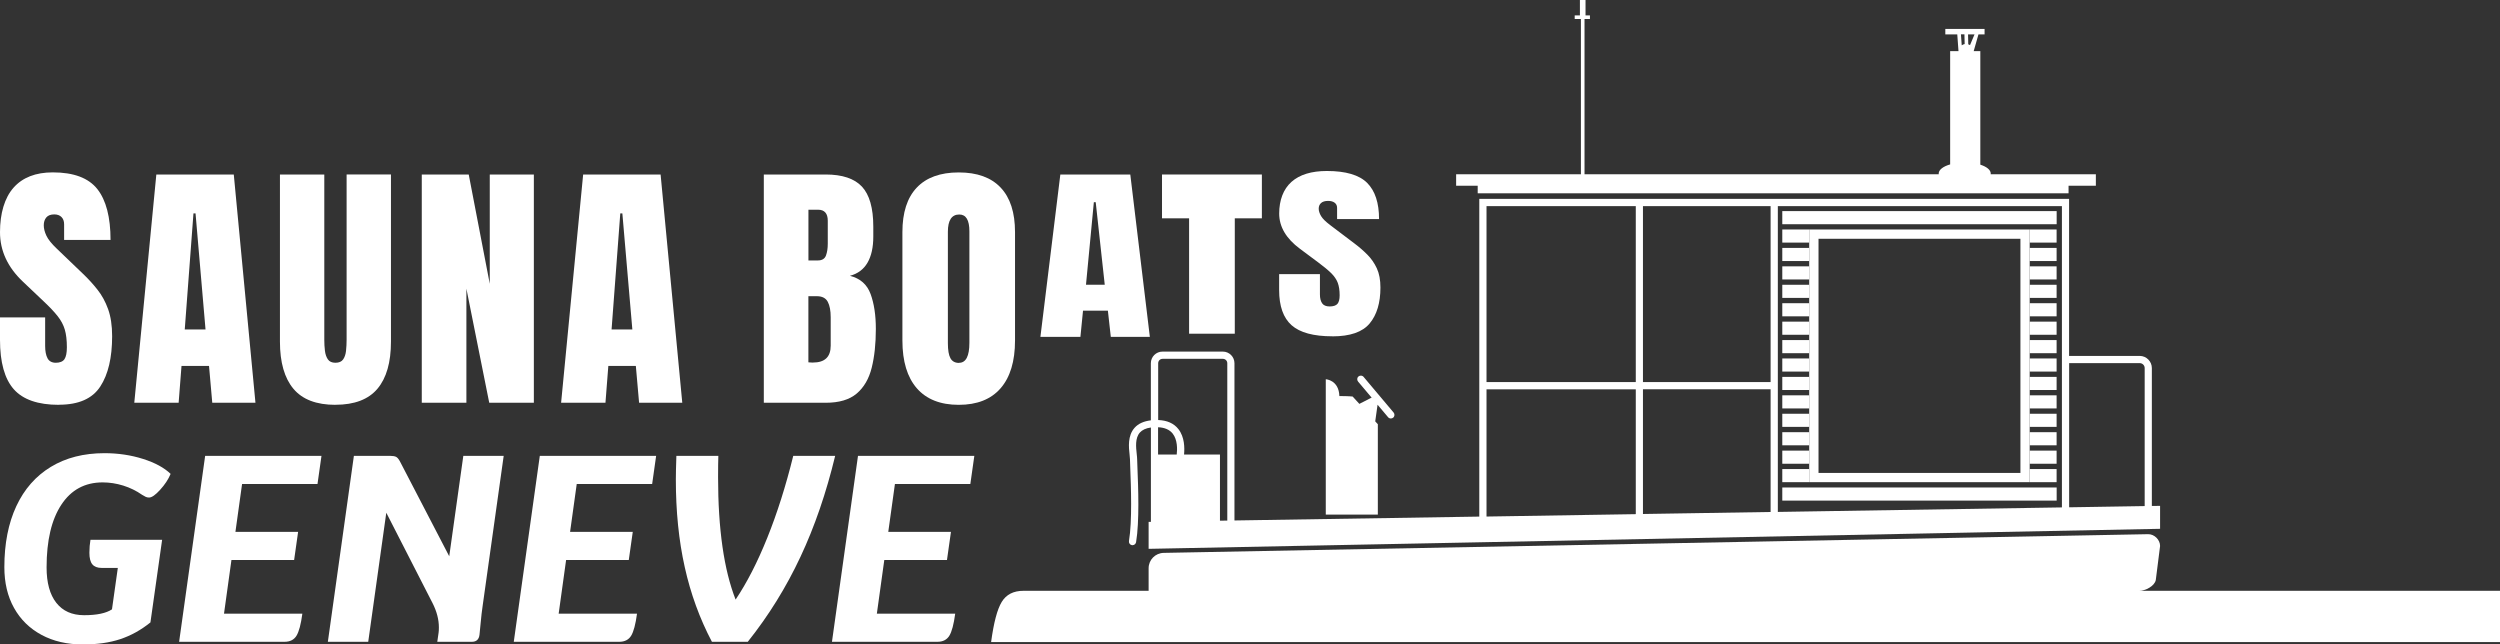 <?xml version="1.0" encoding="UTF-8"?><svg id="a" xmlns="http://www.w3.org/2000/svg" viewBox="0 0 470.63 121.32"><rect x="0" y="0" width="470.63" height="121.32" fill="#333333" stroke="none"/><defs><style>.b{fill:none;}.c{fill:#fff;}</style></defs><path class="c" d="M195.86,63.41l3.75-30.56h13.17l3.68,30.56h-7.35l-.55-4.93h-4.68l-.49,4.93h-7.55ZM204.44,53.6h3.53l-1.7-15.54h-.35l-1.48,15.54Z"/><path class="c" d="M11.08,76.21c-3.92,0-6.75-.98-8.48-2.93s-2.6-5.06-2.6-9.33v-4.2h8.5v5.37c0,.99.15,1.77.45,2.33.3.56.83.84,1.57.84s1.32-.23,1.62-.68c.3-.46.45-1.2.45-2.25,0-1.32-.13-2.42-.39-3.31-.26-.89-.71-1.73-1.35-2.54-.64-.81-1.53-1.75-2.67-2.82l-3.86-3.66c-2.88-2.72-4.32-5.83-4.32-9.33s.85-6.45,2.55-8.37c1.7-1.92,4.16-2.88,7.39-2.88,3.94,0,6.73,1.05,8.39,3.15,1.65,2.1,2.48,5.29,2.48,9.57h-8.74v-2.95c0-.59-.17-1.04-.5-1.37-.33-.33-.79-.49-1.35-.49-.68,0-1.18.19-1.5.57-.32.38-.48.88-.48,1.48s.16,1.25.49,1.95c.33.7.97,1.51,1.93,2.42l4.96,4.76c.99.94,1.9,1.94,2.73,2.99s1.5,2.27,2,3.66c.5,1.39.76,3.09.76,5.09,0,4.04-.74,7.2-2.23,9.48-1.49,2.29-4.08,3.43-7.78,3.43Z"/><path class="c" d="M25.28,75.82l4.15-42.97h14.58l4.08,42.97h-8.13l-.61-6.93h-5.18l-.54,6.93h-8.35ZM34.78,62.02h3.91l-1.88-21.85h-.39l-1.64,21.85Z"/><path class="c" d="M63.15,76.21c-3.58,0-6.22-1-7.91-3.02-1.69-2.01-2.54-4.97-2.54-8.87v-31.47h8.35v31.13c0,.72.04,1.4.12,2.06.08.66.27,1.2.56,1.62.29.42.76.63,1.42.63s1.15-.21,1.44-.62.48-.96.55-1.62c.07-.67.11-1.36.11-2.08v-31.13h8.35v31.47c0,3.91-.85,6.86-2.54,8.87-1.69,2.01-4.33,3.02-7.91,3.02Z"/><path class="c" d="M79.4,75.82v-42.97h8.84l3.96,20.58v-20.58h8.3v42.97h-8.4l-4.3-21.48v21.48h-8.4Z"/><path class="c" d="M105.63,75.82l4.15-42.97h14.58l4.08,42.97h-8.13l-.61-6.93h-5.18l-.54,6.93h-8.35ZM115.13,62.02h3.91l-1.88-21.85h-.39l-1.64,21.85Z"/><path class="c" d="M143.79,75.82v-42.97h11.65c3.12,0,5.4.76,6.82,2.28,1.42,1.52,2.14,4.03,2.14,7.53v1.88c0,2.02-.36,3.65-1.09,4.91-.72,1.25-1.83,2.08-3.31,2.47,1.94.49,3.23,1.63,3.89,3.43.66,1.8.99,3.99.99,6.58,0,2.78-.26,5.22-.78,7.3-.52,2.08-1.46,3.7-2.83,4.86-1.37,1.16-3.31,1.73-5.83,1.73h-11.65ZM152.19,49.03h1.76c.8,0,1.31-.31,1.54-.93.23-.62.34-1.36.34-2.22v-4.32c0-1.38-.61-2.08-1.83-2.08h-1.81v9.55ZM153.04,68.25c2.23,0,3.34-1.06,3.34-3.17v-5.37c0-1.22-.18-2.19-.55-2.89s-1.05-1.06-2.06-1.06h-1.59v12.45c.36.03.64.05.85.05Z"/><path class="c" d="M180.47,76.21c-3.43,0-6.06-1.04-7.87-3.11-1.81-2.08-2.72-5.07-2.72-9v-20.41c0-3.68.9-6.47,2.7-8.37,1.8-1.9,4.43-2.86,7.9-2.86s6.1.95,7.9,2.86c1.8,1.9,2.7,4.7,2.7,8.37v20.41c0,3.92-.91,6.92-2.72,9-1.81,2.08-4.44,3.11-7.87,3.11ZM180.54,68.3c1.3,0,1.95-1.26,1.95-3.78v-20.97c0-2.12-.63-3.17-1.9-3.17-1.43,0-2.15,1.08-2.15,3.25v20.95c0,1.33.16,2.29.49,2.87.33.58.86.87,1.61.87Z"/><path class="c" d="M223.85,62.82v-21.72h-5.1v-8.25h18.8v8.25h-5.1v21.72h-8.59Z"/><path class="c" d="M17.02,101.62h13.5l-2.2,15.55c-1.77,1.43-3.66,2.48-5.68,3.15-2.02.67-4.36,1-7.02,1-2.97,0-5.57-.6-7.8-1.8-2.23-1.2-3.96-2.89-5.18-5.08-1.22-2.18-1.82-4.74-1.82-7.67,0-4.43.75-8.26,2.25-11.48,1.5-3.22,3.67-5.68,6.5-7.4,2.83-1.72,6.2-2.58,10.1-2.58,2.57,0,4.98.36,7.25,1.08,2.27.72,4,1.66,5.2,2.82-.43,1.03-1.09,2.03-1.98,3-.88.97-1.57,1.45-2.07,1.45-.23,0-.44-.04-.62-.12-.18-.08-.41-.21-.68-.38-1.1-.77-2.29-1.35-3.57-1.75-1.28-.4-2.58-.6-3.88-.6-3.33,0-5.93,1.4-7.77,4.2-1.85,2.8-2.78,6.73-2.78,11.8,0,2.9.61,5.12,1.83,6.67,1.22,1.55,2.96,2.33,5.23,2.33,2.4,0,4.15-.37,5.25-1.1l1.1-7.8h-3.05c-.8,0-1.38-.23-1.75-.68-.37-.45-.55-1.17-.55-2.17,0-.87.07-1.68.2-2.45Z"/><path class="c" d="M45.57,91.12l-1.25,9h11.8l-.75,5.3h-11.8l-1.4,10.1h14.75c-.27,2-.63,3.38-1.1,4.15-.47.77-1.22,1.15-2.25,1.15h-19.85l4.9-35h21.9l-.75,5.3h-14.2Z"/><path class="c" d="M94.82,85.82l-3.95,28.15c-.13.8-.28,2.12-.45,3.95l-.15,1.55c-.1.9-.58,1.35-1.45,1.35h-6.5l.25-1.75c.03-.2.05-.52.05-.95,0-1.5-.4-3.03-1.2-4.6l-8.7-17-3.4,24.3h-7.6l4.9-35h6.9c.43,0,.77.06,1.02.17.25.12.49.39.73.83l9.3,17.9,2.65-18.9h7.6Z"/><path class="c" d="M108.57,91.12l-1.25,9h11.8l-.75,5.3h-11.8l-1.4,10.1h14.75c-.27,2-.63,3.38-1.1,4.15-.47.77-1.22,1.15-2.25,1.15h-19.85l4.9-35h21.9l-.75,5.3h-14.2Z"/><path class="c" d="M157.22,85.82c-1.67,6.93-3.84,13.27-6.53,19-2.68,5.73-5.99,11.07-9.92,16h-6.75c-2.3-4.37-4.01-9.06-5.12-14.08-1.12-5.02-1.67-10.51-1.67-16.47,0-.97.03-2.45.1-4.45h7.9c-.03.9-.05,2.23-.05,4,0,9.77,1.1,17.45,3.3,23.05,2.13-3.17,4.12-7.05,5.97-11.65,1.85-4.6,3.48-9.73,4.88-15.4h7.9Z"/><path class="c" d="M168.47,91.12l-1.25,9h11.8l-.75,5.3h-11.8l-1.4,10.1h14.75c-.27,2-.63,3.38-1.1,4.15-.47.77-1.22,1.15-2.25,1.15h-19.85l4.9-35h21.9l-.75,5.3h-14.2Z"/><path class="c" d="M250.82,63.31c-3.54,0-6.1-.69-7.67-2.08s-2.35-3.6-2.35-6.63v-2.99h7.68v3.82c0,.71.14,1.26.41,1.66.27.4.75.6,1.42.6s1.19-.16,1.47-.49c.27-.32.41-.86.41-1.6,0-.94-.12-1.72-.35-2.35-.24-.63-.64-1.23-1.22-1.81-.58-.57-1.39-1.24-2.42-2.01l-3.49-2.6c-2.6-1.93-3.9-4.14-3.9-6.63s.77-4.59,2.31-5.96c1.54-1.37,3.76-2.05,6.67-2.05,3.56,0,6.09.75,7.58,2.24,1.49,1.49,2.24,3.76,2.24,6.81h-7.9v-2.1c0-.42-.15-.74-.45-.97-.3-.23-.71-.35-1.22-.35-.62,0-1.07.14-1.36.41-.29.27-.43.62-.43,1.05s.15.89.44,1.39c.29.5.88,1.07,1.74,1.72l4.48,3.39c.9.67,1.72,1.38,2.47,2.13s1.35,1.61,1.81,2.6c.46.99.68,2.2.68,3.62,0,2.87-.67,5.12-2.02,6.75-1.35,1.63-3.69,2.44-7.03,2.44Z"/><rect class="b" x="88.42" y="95.61" width="5.93" height="0"/><rect class="c" x="335.52" y="39.74" width="51.65" height="2.47"/><rect class="c" x="335.52" y="43.2" width="5.07" height="2.47"/><rect class="c" x="382.09" y="43.2" width="5.07" height="2.47"/><rect class="c" x="335.52" y="46.67" width="5.07" height="2.47"/><rect class="c" x="382.09" y="46.67" width="5.07" height="2.47"/><rect class="c" x="335.52" y="50.14" width="5.07" height="2.47"/><rect class="c" x="382.09" y="50.14" width="5.07" height="2.47"/><rect class="c" x="335.52" y="53.61" width="5.07" height="2.47"/><rect class="c" x="382.09" y="53.61" width="5.07" height="2.47"/><rect class="c" x="335.52" y="57.08" width="5.07" height="2.47"/><rect class="c" x="382.09" y="57.08" width="5.07" height="2.47"/><rect class="c" x="335.52" y="60.55" width="5.07" height="2.47"/><rect class="c" x="382.09" y="60.55" width="5.07" height="2.47"/><rect class="c" x="382.09" y="64.02" width="5.07" height="2.47"/><rect class="c" x="335.52" y="64.02" width="5.07" height="2.47"/><rect class="c" x="382.09" y="67.48" width="5.07" height="2.47"/><rect class="c" x="335.52" y="67.48" width="5.07" height="2.47"/><rect class="c" x="335.52" y="70.95" width="5.07" height="2.47"/><rect class="c" x="382.09" y="70.95" width="5.07" height="2.47"/><rect class="c" x="335.52" y="74.42" width="5.07" height="2.47"/><rect class="c" x="382.09" y="74.42" width="5.07" height="2.47"/><rect class="c" x="335.52" y="77.89" width="5.07" height="2.47"/><rect class="c" x="382.09" y="77.89" width="5.07" height="2.47"/><rect class="c" x="382.09" y="81.36" width="5.07" height="2.47"/><rect class="c" x="335.52" y="81.36" width="5.07" height="2.47"/><rect class="c" x="382.09" y="84.83" width="5.07" height="2.47"/><rect class="c" x="335.52" y="84.83" width="5.07" height="2.47"/><rect class="c" x="382.09" y="88.3" width="5.07" height="2.47"/><rect class="c" x="335.52" y="88.3" width="5.07" height="2.47"/><rect class="c" x="335.52" y="91.77" width="51.65" height="2.47"/><path class="c" d="M380.35,44.95v44.08h-38.01v-44.08h38.01M382.09,43.2h-41.5v47.57h41.5v-47.57h0Z"/><path class="c" d="M259.36,79.84l-.47-.52.44-3.13,1.98,2.35c.13.16.33.24.52.24.15,0,.31-.05.44-.16.29-.24.32-.67.08-.96l-5.65-6.71c-.24-.29-.67-.32-.96-.08-.29.24-.32.67-.08.96l2.64,3.13-.11-.1-2.29,1.17-1.26-1.38s-.69-.09-2.5-.09c-.1-3.04-2.56-3.17-2.56-3.17v25.48h9.8v-17.04Z"/><path class="c" d="M216.66,80.5v17.74h-.43v5.08l190.41-3.77v-4.32l-1.55.02v-25.96c0-1.26-1.03-2.29-2.29-2.29h-13.29v-29.56h-111.03v59.81l-46.09.73v-29.6c0-1.21-.98-2.19-2.19-2.19h-11.36c-1.21,0-2.19.98-2.19,2.19v10.75c-1.34.16-2.36.62-3.06,1.4-1.34,1.5-1.1,3.67-.94,5.1.04.35.07.64.07.85,0,.34.02.95.06,1.81.12,3.17.38,9.78-.25,13.56-.06.37.19.72.56.78.04,0,.08,0,.11,0,.33,0,.61-.24.67-.57.65-3.92.4-10.37.26-13.84-.03-.81-.06-1.44-.06-1.75,0-.28-.04-.61-.08-1-.14-1.27-.34-3,.6-4.05.44-.49,1.13-.81,2.05-.94ZM221.52,85.57h-3.51v-5.14c1.23.05,2.15.45,2.74,1.18.93,1.17.89,2.96.77,3.96ZM333.32,71.93h-24.03v-33.12h24.03v33.12ZM333.32,73.28v23.1l-24.03.38v-23.48h24.03ZM307.94,96.79l-28.1.45v-23.95h28.1v23.5ZM402.81,68.36c.51,0,.93.42.93.93v25.98l-14.22.23v-27.14h13.29ZM388.16,95.52l-53.48.85v-57.56h53.48v56.71ZM307.94,38.8v33.12h-28.1v-33.12h28.1ZM218.85,67.55h11.36c.46,0,.83.37.83.83v29.62l-1.38.02v-12.45h-6.76c.12-1.24.11-3.31-1.07-4.8-.85-1.08-2.13-1.64-3.8-1.7v-10.69c0-.46.37-.83.83-.83Z"/><path class="c" d="M394.57,32.8h-19.82s.01-.08.01-.13c0-.68-.77-1.29-1.96-1.67V9.63h-1.25l.9-3.16h1.15v-1.02h-7.39v1.02h2.25l.23,3.16h-1.57v21.32c-1.3.37-2.16,1.01-2.16,1.73,0,.04,0,.08.01.13h-66.68V3.58h1.02v-.68h-.83V0h-1.06v2.9h-.98v.68h1.17v29.22h-23.49v2.16h120.43v-2.16ZM369.3,8.54l-.15-2.08h.66l.04,1.83c-.2.04-.39.13-.55.25ZM370.53,8.34l-.04-1.87h1.22l-.85,2.02c-.1-.06-.21-.11-.33-.15Z"/><path class="c" d="M186.58,120.86c.49-3.64,1.15-6.16,2-7.55.85-1.4,2.22-2.09,4.1-2.09h23.55v-4.25c0-1.58,1.26-2.86,2.84-2.89l185.32-3.52c1.17-.02,2.25,1.05,2.25,2.22l-.81,6.42c-.24,1.14-1.94,2.02-3.1,2.02h67.9v9.65H186.58Z"/><rect class="c" x="278.18" y="34.54" width="111.23" height="1.85"/></svg>